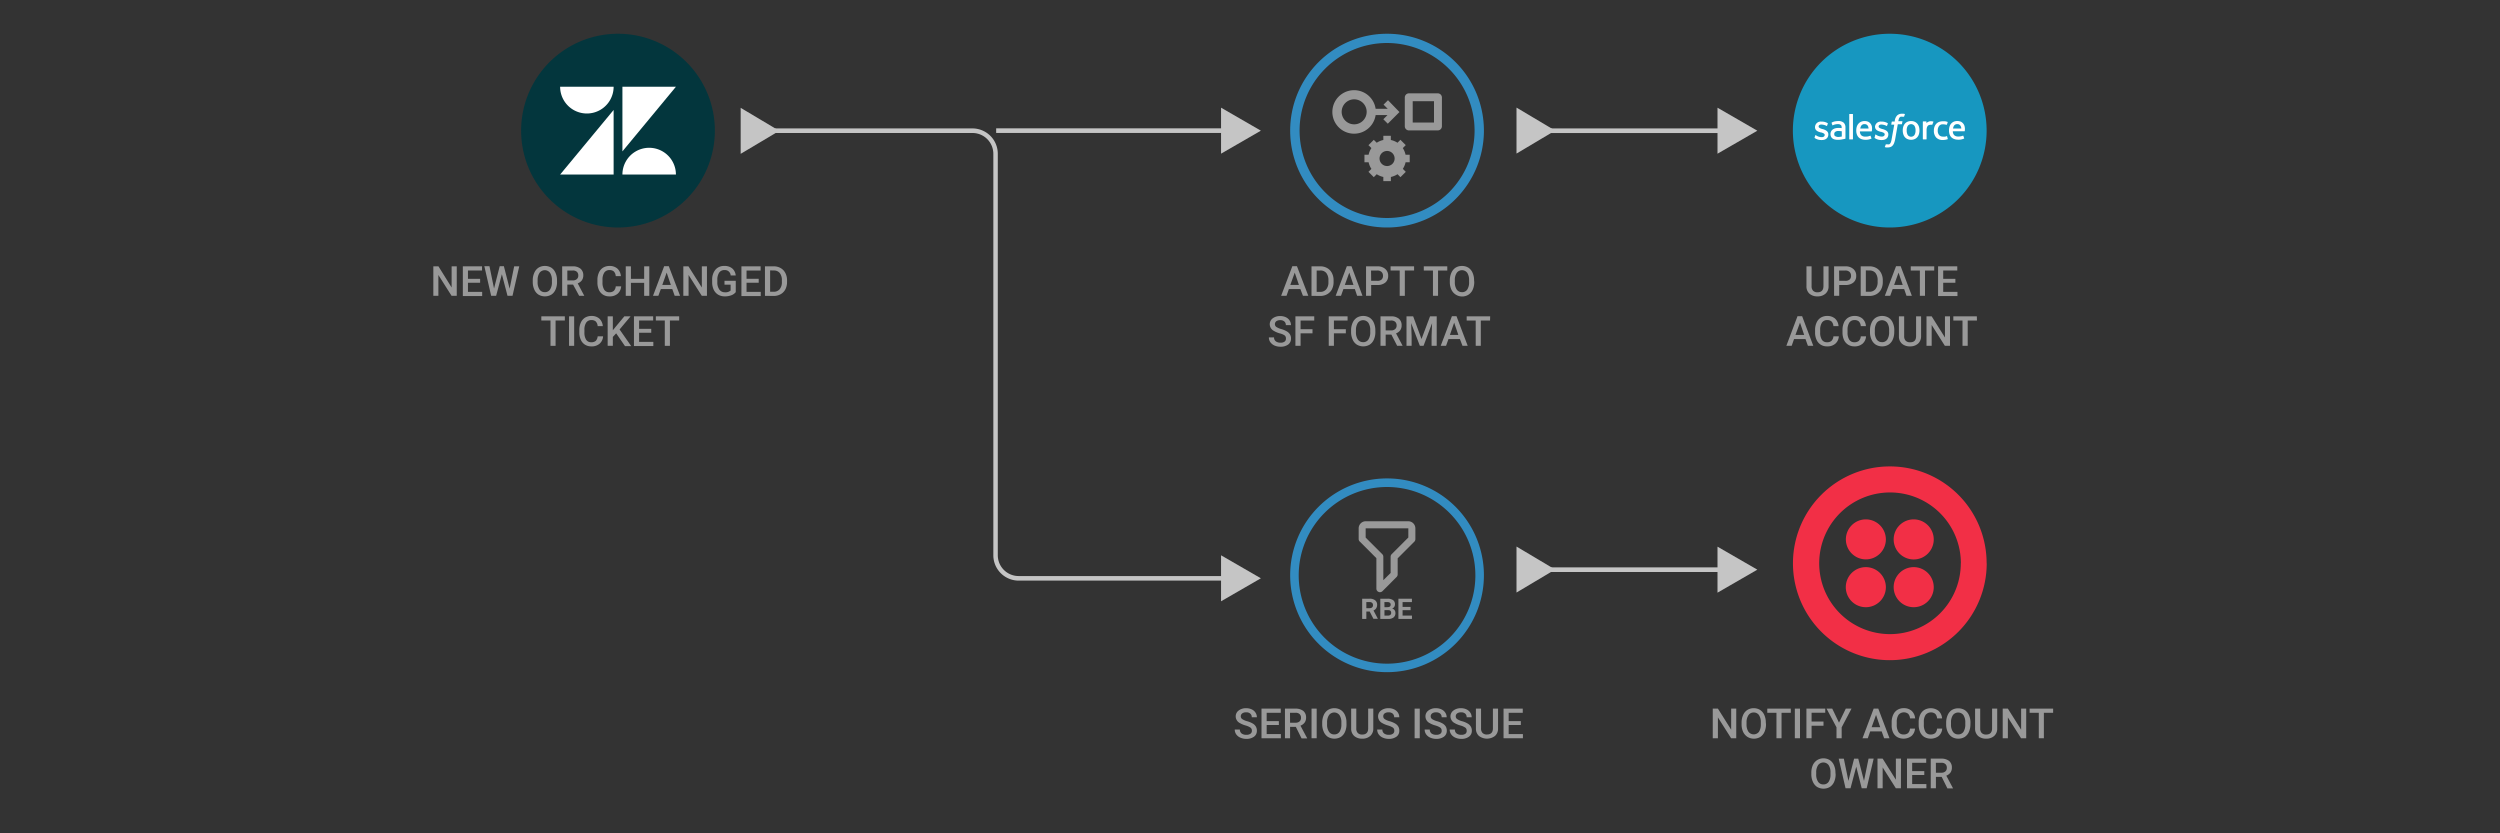 <svg id="Lager_1" data-name="Lager 1" xmlns="http://www.w3.org/2000/svg" viewBox="0 0 600 200"><rect x="0" y="0" width="600" height="200" fill="#333333" stroke="none"/><defs><style>.cls-1{fill:#999;}.cls-2{fill:#f22f46;}.cls-3{fill:#03363d;}.cls-4,.cls-6{fill:#fff;}.cls-5{fill:#1797c0;}.cls-6{fill-rule:evenodd;}.cls-7{fill:#c5c5c5;}.cls-8{fill:#328cc1;}</style></defs><title>Zendesk to SF</title><path class="cls-1" d="M109.62,71h-1.24l-3.17-5v5H104V63.92h1.23L108.39,69V63.92h1.23Z"/><path class="cls-1" d="M115.23,67.86h-2.92v2.19h3.41v1h-4.64V63.92h4.61v1h-3.38v2h2.92Z"/><path class="cls-1" d="M122.31,69.28l1.09-5.36h1.22L123,71H121.8l-1.35-5.19L119.07,71h-1.19l-1.64-7.11h1.23l1.1,5.35,1.36-5.35h1Z"/><path class="cls-1" d="M133.69,67.67a4.39,4.39,0,0,1-.36,1.83,2.73,2.73,0,0,1-1,1.21,3.05,3.05,0,0,1-3.09,0,2.72,2.72,0,0,1-1-1.2,4.33,4.33,0,0,1-.38-1.81v-.4a4.39,4.39,0,0,1,.37-1.83,2.78,2.78,0,0,1,1-1.22,2.85,2.85,0,0,1,1.54-.42,2.9,2.9,0,0,1,1.54.41,2.69,2.69,0,0,1,1,1.21,4.17,4.17,0,0,1,.37,1.82Zm-1.23-.38a3.1,3.1,0,0,0-.45-1.81,1.57,1.57,0,0,0-2.52,0,3.08,3.08,0,0,0-.46,1.77v.42a3,3,0,0,0,.46,1.81,1.47,1.47,0,0,0,1.26.64,1.44,1.44,0,0,0,1.26-.63,3.09,3.09,0,0,0,.45-1.82Z"/><path class="cls-1" d="M137.54,68.3h-1.38V71h-1.24V63.92h2.5a2.89,2.89,0,0,1,1.9.56,2,2,0,0,1,.67,1.6,2,2,0,0,1-.34,1.19,2.18,2.18,0,0,1-1,.74l1.59,3V71H139Zm-1.38-1h1.27a1.4,1.4,0,0,0,1-.31,1.09,1.09,0,0,0,.36-.86,1.18,1.18,0,0,0-.33-.89,1.4,1.4,0,0,0-1-.32h-1.3Z"/><path class="cls-1" d="M149.08,68.72a2.53,2.53,0,0,1-.84,1.77,2.85,2.85,0,0,1-2,.64,2.76,2.76,0,0,1-1.5-.4,2.68,2.68,0,0,1-1-1.15,4.19,4.19,0,0,1-.36-1.72V67.2a4.19,4.19,0,0,1,.36-1.78,2.62,2.62,0,0,1,1-1.18,2.9,2.9,0,0,1,1.54-.41,2.77,2.77,0,0,1,1.89.63,2.69,2.69,0,0,1,.84,1.81h-1.23a1.79,1.79,0,0,0-.45-1.11,1.5,1.5,0,0,0-1.05-.34,1.45,1.45,0,0,0-1.24.59,3,3,0,0,0-.44,1.73v.63a3.16,3.16,0,0,0,.41,1.76,1.39,1.39,0,0,0,1.21.61,1.56,1.56,0,0,0,1.09-.33,1.71,1.71,0,0,0,.47-1.09Z"/><path class="cls-1" d="M155.83,71H154.6V67.88h-3.18V71h-1.24V63.92h1.24v3h3.18v-3h1.23Z"/><path class="cls-1" d="M161.35,69.38H158.6L158,71h-1.28l2.68-7.11h1.11L163.22,71h-1.29Zm-2.4-1H161l-1-2.95Z"/><path class="cls-1" d="M169.67,71h-1.24l-3.17-5v5H164V63.92h1.23L168.44,69V63.92h1.23Z"/><path class="cls-1" d="M176.58,70.11a2.35,2.35,0,0,1-1.07.76,4.2,4.2,0,0,1-1.55.26,3.08,3.08,0,0,1-1.59-.4,2.77,2.77,0,0,1-1.06-1.16,4.07,4.07,0,0,1-.39-1.76v-.56a3.76,3.76,0,0,1,.78-2.52,2.67,2.67,0,0,1,2.15-.9,2.77,2.77,0,0,1,1.88.59,2.48,2.48,0,0,1,.84,1.69h-1.21a1.36,1.36,0,0,0-1.49-1.29,1.46,1.46,0,0,0-1.26.6,3,3,0,0,0-.45,1.75v.55a2.93,2.93,0,0,0,.49,1.79,1.61,1.61,0,0,0,1.35.64,1.82,1.82,0,0,0,1.35-.43v-1.4h-1.47v-.93h2.7Z"/><path class="cls-1" d="M182.09,67.86h-2.92v2.19h3.41v1h-4.64V63.92h4.61v1h-3.38v2h2.92Z"/><path class="cls-1" d="M183.59,71V63.92h2.1a3.26,3.26,0,0,1,1.67.42,2.79,2.79,0,0,1,1.13,1.2,3.71,3.71,0,0,1,.4,1.76v.36a3.77,3.77,0,0,1-.4,1.78,2.84,2.84,0,0,1-1.15,1.18,3.37,3.37,0,0,1-1.7.41Zm1.24-6.11v5.13h.8a1.83,1.83,0,0,0,1.49-.61,2.61,2.61,0,0,0,.53-1.75V67.3a2.76,2.76,0,0,0-.5-1.77,1.78,1.78,0,0,0-1.46-.61Z"/><path class="cls-1" d="M135.56,76.92h-2.22V83h-1.22V76.92h-2.2v-1h5.64Z"/><path class="cls-1" d="M137.8,83h-1.23V75.92h1.23Z"/><path class="cls-1" d="M144.74,80.72a2.53,2.53,0,0,1-.84,1.77,2.85,2.85,0,0,1-2,.64,2.75,2.75,0,0,1-1.49-.4,2.56,2.56,0,0,1-1-1.15,4,4,0,0,1-.37-1.72V79.2a4.19,4.19,0,0,1,.36-1.78,2.68,2.68,0,0,1,1-1.18,2.93,2.93,0,0,1,1.54-.41,2.79,2.79,0,0,1,1.9.63,2.73,2.73,0,0,1,.83,1.81h-1.23a1.79,1.79,0,0,0-.45-1.11,1.5,1.5,0,0,0-1.05-.34,1.45,1.45,0,0,0-1.24.59,3,3,0,0,0-.44,1.73v.63a3.16,3.16,0,0,0,.41,1.76,1.39,1.39,0,0,0,1.21.61,1.61,1.61,0,0,0,1.1-.33,1.76,1.76,0,0,0,.46-1.09Z"/><path class="cls-1" d="M147.88,80l-.8.86V83h-1.24V75.92h1.24v3.34l.68-.84,2.08-2.5h1.5l-2.64,3.15,2.79,4H150Z"/><path class="cls-1" d="M156.3,79.86h-2.92v2.19h3.42v1h-4.65V75.92h4.61v1h-3.38v2h2.92Z"/><path class="cls-1" d="M163,76.92h-2.22V83h-1.23V76.92H157.4v-1H163Z"/><path class="cls-2" d="M452.61,129.45a4.8,4.8,0,1,1-4.8-4.8A4.83,4.83,0,0,1,452.61,129.45Zm-4.8,6.66a4.81,4.81,0,1,0,4.8,4.81A4.83,4.83,0,0,0,447.81,136.11Zm29-.92a23.25,23.25,0,1,1-23.25-23.25A23.21,23.21,0,0,1,476.79,135.19Zm-6.2,0a17,17,0,1,0-17,17A17,17,0,0,0,470.59,135.19Zm-11.31.92a4.81,4.81,0,1,0,4.8,4.81A4.83,4.83,0,0,0,459.28,136.11Zm0-11.46a4.81,4.81,0,1,0,4.8,4.8A4.83,4.83,0,0,0,459.28,124.65Z"/><path class="cls-3" d="M148.33,54.6a23.25,23.25,0,1,1,23.24-23.24A23.27,23.27,0,0,1,148.33,54.6Z"/><polygon class="cls-4" points="147.27 26.39 147.27 41.89 134.43 41.89 147.27 26.39"/><path class="cls-4" d="M147.27,20.82a6.42,6.42,0,0,1-12.84,0Z"/><path class="cls-4" d="M149.38,41.89a6.42,6.42,0,1,1,12.84,0Z"/><polygon class="cls-4" points="149.38 36.33 149.38 20.82 162.22 20.82 149.38 36.33"/><path class="cls-5" d="M453.54,54.6a23.25,23.25,0,1,1,23.25-23.24A23.27,23.27,0,0,1,453.54,54.6Z"/><path class="cls-4" d="M435.5,33c0,.08,0,.1,0,.11s.18.11.27.17a2.94,2.94,0,0,0,1.44.33c1,0,1.59-.52,1.59-1.36v0c0-.78-.69-1.06-1.33-1.27l-.09,0c-.49-.16-.91-.3-.91-.62v0c0-.27.25-.47.63-.47a2.82,2.82,0,0,1,1.25.32s.1.06.13,0l.2-.54a.09.09,0,0,0-.05-.11,2.74,2.74,0,0,0-1.41-.38h-.09a1.37,1.37,0,0,0-1.53,1.32v0c0,.82.69,1.09,1.34,1.27l.1,0c.48.15.89.28.89.61h0c0,.31-.27.54-.7.54a2.35,2.35,0,0,1-1.26-.37l-.17-.1s-.09,0-.13,0Z"/><path class="cls-4" d="M449.9,33c0,.08,0,.1,0,.11s.18.11.27.17a2.92,2.92,0,0,0,1.44.33c1,0,1.59-.52,1.59-1.36v0c0-.78-.69-1.06-1.34-1.27l-.08,0c-.49-.16-.91-.3-.91-.62v0c0-.27.25-.47.63-.47a2.86,2.86,0,0,1,1.25.32s.09.06.13,0l.2-.54a.09.09,0,0,0-.05-.11,2.74,2.74,0,0,0-1.41-.38h-.1A1.37,1.37,0,0,0,450,30.36v0c0,.82.7,1.09,1.35,1.27l.1,0c.48.15.88.28.88.61h0c0,.31-.26.54-.69.54a2.38,2.38,0,0,1-1.27-.37l-.16-.1a.09.09,0,0,0-.13,0Z"/><path class="cls-4" d="M460.55,30.42a1.94,1.94,0,0,0-.38-.71,1.61,1.61,0,0,0-.63-.48,2,2,0,0,0-.88-.18,2.07,2.07,0,0,0-.88.18,1.76,1.76,0,0,0-.63.48,2.09,2.09,0,0,0-.37.71,3.12,3.12,0,0,0-.12.88,3.07,3.07,0,0,0,.12.88,2,2,0,0,0,.37.72,1.74,1.74,0,0,0,.63.47,2.07,2.07,0,0,0,.88.18,2,2,0,0,0,.88-.18,1.66,1.66,0,0,0,.63-.47,1.91,1.91,0,0,0,.38-.72,3.07,3.07,0,0,0,.12-.88,3.12,3.12,0,0,0-.12-.88m-.82.88a2,2,0,0,1-.27,1.12,1,1,0,0,1-1.59,0,2.08,2.08,0,0,1-.26-1.12,2,2,0,0,1,.26-1.11,1,1,0,0,1,1.59,0,2,2,0,0,1,.27,1.11"/><path class="cls-6" d="M467.29,32.68a.08.08,0,0,0-.11,0,1.41,1.41,0,0,1-.38.11,3.09,3.09,0,0,1-.45,0,1.28,1.28,0,0,1-.94-.35,1.59,1.59,0,0,1-.35-1.12,1.71,1.71,0,0,1,.32-1.08,1.05,1.05,0,0,1,.91-.4,3,3,0,0,1,.87.12s.06,0,.09-.06.13-.34.2-.56a.07.07,0,0,0-.05-.09,3.62,3.62,0,0,0-.55-.14,3.67,3.67,0,0,0-.61,0,2.4,2.4,0,0,0-.92.17,2,2,0,0,0-.66.48,2.1,2.1,0,0,0-.4.72,2.75,2.75,0,0,0-.13.88,2.36,2.36,0,0,0,.54,1.63,2.08,2.08,0,0,0,1.63.61,3.39,3.39,0,0,0,1.16-.2.07.07,0,0,0,0-.1Z"/><path class="cls-6" d="M471.49,30.27a1.7,1.7,0,0,0-.36-.66,1.65,1.65,0,0,0-.52-.4,2.26,2.26,0,0,0-1.72,0,1.83,1.83,0,0,0-.64.49,1.89,1.89,0,0,0-.37.72,3.14,3.14,0,0,0-.12.89,3,3,0,0,0,.12.88,2,2,0,0,0,.4.71,1.9,1.9,0,0,0,.7.46,2.77,2.77,0,0,0,1,.17,3.07,3.07,0,0,0,1.4-.28s.06-.05,0-.13l-.18-.51a.07.07,0,0,0-.1-.05,2.63,2.63,0,0,1-1.14.2,1.31,1.31,0,0,1-.95-.32,1.34,1.34,0,0,1-.33-.93h2.78s.08,0,.08-.07A2.75,2.75,0,0,0,471.49,30.27Zm-2.76.58a1.65,1.65,0,0,1,.22-.66.89.89,0,0,1,.8-.4.85.85,0,0,1,.77.4,1.32,1.32,0,0,1,.19.66Z"/><path class="cls-6" d="M449.23,30.27a1.84,1.84,0,0,0-.35-.66,1.8,1.8,0,0,0-.53-.4,2.19,2.19,0,0,0-.8-.16,2.14,2.14,0,0,0-.91.18,1.74,1.74,0,0,0-.64.49,1.91,1.91,0,0,0-.38.72,3.14,3.14,0,0,0-.12.89,2.71,2.71,0,0,0,.13.88,1.84,1.84,0,0,0,.4.71,1.82,1.82,0,0,0,.7.46,2.77,2.77,0,0,0,1,.17,3.11,3.11,0,0,0,1.4-.28s.05-.05,0-.13l-.18-.51a.08.08,0,0,0-.11-.05,2.63,2.63,0,0,1-1.14.2,1.31,1.31,0,0,1-1-.32,1.33,1.33,0,0,1-.32-.93h2.78a.08.08,0,0,0,.08-.07A3,3,0,0,0,449.23,30.27Zm-2.76.58a1.65,1.65,0,0,1,.22-.66.89.89,0,0,1,.8-.4.87.87,0,0,1,.78.4,1.43,1.43,0,0,1,.18.66Z"/><path class="cls-4" d="M441.57,30.71h-.43a2.61,2.61,0,0,0-.69.09,1.82,1.82,0,0,0-.58.27,1.27,1.27,0,0,0-.4.46,1.29,1.29,0,0,0-.15.64,1.36,1.36,0,0,0,.13.63,1.1,1.1,0,0,0,.36.44,1.51,1.51,0,0,0,.56.24,3.36,3.36,0,0,0,.74.08,5.71,5.71,0,0,0,.84-.07l.7-.14.2-.05a.08.08,0,0,0,.06-.09V30.66a1.58,1.58,0,0,0-.44-1.23,1.92,1.92,0,0,0-1.28-.38,4.53,4.53,0,0,0-.74.07,2.55,2.55,0,0,0-.86.31s0,0,0,.11l.19.53a.06.06,0,0,0,.09,0l0,0a2.83,2.83,0,0,1,1.21-.28,1.13,1.13,0,0,1,.69.18c.15.11.23.29.23.66v.12Zm-1.11,2a.57.57,0,0,1-.16-.17.71.71,0,0,1-.08-.36.61.61,0,0,1,.25-.54,1.22,1.22,0,0,1,.8-.2,6.15,6.15,0,0,1,.76.07v1.26h0a7,7,0,0,1-.75.1A1.31,1.31,0,0,1,440.46,32.67Z"/><path class="cls-6" d="M464,29.28a.08.08,0,0,0,0-.1,2.18,2.18,0,0,0-.46-.08,1.37,1.37,0,0,0-.72.12,1.35,1.35,0,0,0-.47.34v-.33a.08.08,0,0,0-.08-.09h-.71a.08.08,0,0,0-.08.09v4.14a.08.08,0,0,0,.08.08h.73a.08.08,0,0,0,.09-.08V31.3a2.46,2.46,0,0,1,.09-.73,1.09,1.09,0,0,1,.24-.41A.75.75,0,0,1,463,30a1.42,1.42,0,0,1,.38-.06,1.46,1.46,0,0,1,.3,0c.06,0,.09,0,.1-.08S464,29.36,464,29.28Z"/><path class="cls-6" d="M457.13,27.36a1.18,1.18,0,0,0-.27-.06,2.17,2.17,0,0,0-.38,0,1.61,1.61,0,0,0-1.18.42,2.31,2.31,0,0,0-.56,1.26l0,.19h-.63a.09.09,0,0,0-.1.08l-.1.58c0,.05,0,.09.09.09h.62L454,33.36a5.13,5.13,0,0,1-.16.69,1.4,1.4,0,0,1-.2.39.55.55,0,0,1-.25.2,1.14,1.14,0,0,1-.33,0,.78.78,0,0,1-.22,0,.53.53,0,0,1-.15,0,.08.08,0,0,0-.1,0c0,.06-.19.51-.21.56a.08.08,0,0,0,0,.11l.26.08a2,2,0,0,0,.41,0,2.06,2.06,0,0,0,.68-.11,1.26,1.26,0,0,0,.51-.36,1.88,1.88,0,0,0,.36-.62,5.35,5.35,0,0,0,.25-.93l.62-3.54h.92s.07,0,.09-.09l.1-.57c0-.06,0-.09-.09-.09h-.89a5,5,0,0,1,.15-.63.87.87,0,0,1,.2-.3.59.59,0,0,1,.23-.14,1,1,0,0,1,.3,0l.23,0,.14,0c.09,0,.1,0,.12,0l.21-.58A.08.08,0,0,0,457.13,27.36Z"/><path class="cls-6" d="M444.71,33.37a.07.07,0,0,1-.07.08h-.74a.07.07,0,0,1-.08-.08V27.44a.07.07,0,0,1,.08-.08h.74a.07.07,0,0,1,.07.08Z"/><g id="Arrow5"><path class="cls-7" d="M233.4,30.82H186v1.1H233.4a5,5,0,0,1,5,5v96.35a6.09,6.09,0,0,0,6.09,6.08h50.19v-1.1H244.47a5,5,0,0,1-5-5V36.91A6.09,6.09,0,0,0,233.4,30.82Z"/><polygon class="cls-7" points="177.76 25.88 187.03 31.4 177.76 36.92 177.76 25.88"/><polygon class="cls-7" points="293.05 133.27 302.61 138.79 293.05 144.31 293.05 133.27"/></g><g id="Arrow4"><rect class="cls-7" x="239.08" y="30.8" width="55.58" height="1.11"/><polygon class="cls-7" points="293.05 36.88 302.61 31.36 293.05 25.84 293.05 36.88"/></g><g id="Arrow4-2" data-name="Arrow4"><rect class="cls-7" x="372.24" y="30.82" width="41.58" height="1.11"/><polygon class="cls-7" points="363.96 36.86 373.23 31.34 363.96 25.82 363.96 36.86"/><polygon class="cls-7" points="412.2 36.89 421.76 31.37 412.2 25.85 412.2 36.89"/></g><g id="Arrow4-3" data-name="Arrow4"><rect class="cls-7" x="372.24" y="136.17" width="41.58" height="1.11"/><polygon class="cls-7" points="363.96 142.21 373.23 136.69 363.96 131.17 363.96 142.21"/><polygon class="cls-7" points="412.2 142.24 421.76 136.72 412.2 131.2 412.2 142.24"/></g><path class="cls-8" d="M332.9,54.6a23.25,23.25,0,1,1,23.24-23.24A23.27,23.27,0,0,1,332.9,54.6Zm0-44.28a21,21,0,1,0,21,21A21.07,21.07,0,0,0,332.9,10.32Z"/><g id="Line_Icons" data-name="Line Icons"><path class="cls-1" d="M345.06,22.4h-6.91a1,1,0,0,0-1,1V30.3a1,1,0,0,0,1,1h6.91a1,1,0,0,0,1-1V23.39A1,1,0,0,0,345.06,22.4Zm-.9,7h-5.11V24.29h5.11Z"/></g><path class="cls-1" d="M333.12,24.05l-1.07,1.06,1,1h-2.9a5.22,5.22,0,1,0,0,1.51H333l-1,1,1.07,1.07,2.8-2.8ZM325,29.84a3,3,0,1,1,3-3A3,3,0,0,1,325,29.84Z"/><path class="cls-1" d="M338.33,38.94V37.13h-1a4.66,4.66,0,0,0-.66-1.59l.71-.71-1.28-1.28-.71.71a4.66,4.66,0,0,0-1.59-.66v-1H332v1a4.61,4.61,0,0,0-1.58.66l-.71-.7-1.28,1.28.71.7a4.49,4.49,0,0,0-.67,1.59h-1v1.81h1a4.49,4.49,0,0,0,.67,1.59l-.71.71,1.28,1.28.71-.71a4.61,4.61,0,0,0,1.58.66v1h1.81v-1a4.66,4.66,0,0,0,1.59-.66l.71.71,1.28-1.28-.71-.71a4.66,4.66,0,0,0,.66-1.59Zm-5.43.91A1.81,1.81,0,1,1,334.71,38,1.81,1.81,0,0,1,332.9,39.85Z"/><path class="cls-8" d="M332.9,161.32a23.25,23.25,0,1,1,23.24-23.24A23.27,23.27,0,0,1,332.9,161.32Zm0-44.44a21.2,21.2,0,1,0,21.19,21.2A21.22,21.22,0,0,0,332.9,116.88Z"/><path class="cls-1" d="M338,125.1H327.78a1.7,1.7,0,0,0-1.7,1.7v2.56a.82.82,0,0,0,.25.6l4,4v7.31a.85.85,0,0,0,.53.79.71.71,0,0,0,.32.07.9.9,0,0,0,.61-.25l3.4-3.41a.86.86,0,0,0,.25-.6V134l4-4a.86.86,0,0,0,.25-.6V126.8A1.71,1.71,0,0,0,338,125.1ZM334,133a.86.86,0,0,0-.25.6v3.91L332,139.24v-5.62a.85.85,0,0,0-.24-.6l-4-4V126.8H338V129Z"/><path class="cls-1" d="M328.72,146.76h-.8v1.78h-1v-4.85h1.8a2,2,0,0,1,1.32.39,1.31,1.31,0,0,1,.47,1.08,1.49,1.49,0,0,1-.22.82,1.39,1.39,0,0,1-.65.53l1.05,2v0h-1.07Zm-.8-.8h.81a.86.86,0,0,0,.58-.19.69.69,0,0,0,.21-.53.73.73,0,0,0-.2-.54.81.81,0,0,0-.59-.2h-.81Z"/><path class="cls-1" d="M331.27,148.54v-4.85H333a2.28,2.28,0,0,1,1.34.34,1.17,1.17,0,0,1,.45,1,1.11,1.11,0,0,1-.18.63,1.08,1.08,0,0,1-.51.4,1,1,0,0,1,.59.37,1.13,1.13,0,0,1,.21.69,1.3,1.3,0,0,1-.44,1.06,2,2,0,0,1-1.27.37Zm1-2.82H333c.5,0,.76-.21.76-.6a.54.54,0,0,0-.2-.47.94.94,0,0,0-.6-.15h-.7Zm0,.71v1.31h.86a.84.84,0,0,0,.55-.17.59.59,0,0,0,.2-.47c0-.44-.23-.66-.69-.67Z"/><path class="cls-1" d="M338.54,146.44h-1.92v1.3h2.25v.8h-3.25v-4.85h3.24v.81h-2.24v1.16h1.92Z"/><path class="cls-1" d="M312.09,69.38h-2.76L308.76,71h-1.29l2.69-7.11h1.11L314,71h-1.29Zm-2.41-1h2.06l-1-2.95Z"/><path class="cls-1" d="M314.76,71V63.92h2.1a3.26,3.26,0,0,1,1.67.42,2.79,2.79,0,0,1,1.13,1.2,3.71,3.71,0,0,1,.4,1.76v.36a3.77,3.77,0,0,1-.4,1.78,2.84,2.84,0,0,1-1.15,1.18,3.37,3.37,0,0,1-1.7.41ZM316,64.92v5.13h.8a1.83,1.83,0,0,0,1.49-.61,2.61,2.61,0,0,0,.53-1.75V67.3a2.71,2.71,0,0,0-.5-1.77,1.76,1.76,0,0,0-1.46-.61Z"/><path class="cls-1" d="M325.17,69.38h-2.75L321.84,71h-1.28l2.68-7.11h1.11L327,71h-1.29Zm-2.41-1h2.07l-1-2.95Z"/><path class="cls-1" d="M329.08,68.4V71h-1.23V63.92h2.72a2.73,2.73,0,0,1,1.89.63,2.07,2.07,0,0,1,.7,1.64,2,2,0,0,1-.69,1.63,2.9,2.9,0,0,1-1.92.58Zm0-1h1.49a1.43,1.43,0,0,0,1-.31,1.14,1.14,0,0,0,.35-.89,1.26,1.26,0,0,0-.35-.93,1.43,1.43,0,0,0-1-.35h-1.52Z"/><path class="cls-1" d="M339.38,64.92h-2.22V71h-1.23V64.92h-2.19v-1h5.64Z"/><path class="cls-1" d="M347.35,64.92h-2.22V71h-1.22V64.92h-2.2v-1h5.64Z"/><path class="cls-1" d="M353.82,67.67a4.39,4.39,0,0,1-.36,1.83,2.75,2.75,0,0,1-1,1.21,2.86,2.86,0,0,1-4.13-1.2,4.33,4.33,0,0,1-.37-1.81v-.4a4.24,4.24,0,0,1,.37-1.83,2.78,2.78,0,0,1,1-1.22,2.85,2.85,0,0,1,1.54-.42,2.93,2.93,0,0,1,1.54.41,2.75,2.75,0,0,1,1,1.21,4.31,4.31,0,0,1,.37,1.82Zm-1.24-.38a3.18,3.18,0,0,0-.44-1.81,1.57,1.57,0,0,0-2.52,0,3,3,0,0,0-.46,1.77v.42a3.12,3.12,0,0,0,.45,1.81,1.5,1.5,0,0,0,1.27.64,1.44,1.44,0,0,0,1.26-.63,3.1,3.1,0,0,0,.44-1.82Z"/><path class="cls-1" d="M308.62,81.2a.86.86,0,0,0-.33-.72A3.82,3.82,0,0,0,307.1,80a5.7,5.7,0,0,1-1.36-.58,1.83,1.83,0,0,1-1-1.59,1.76,1.76,0,0,1,.7-1.42,2.86,2.86,0,0,1,1.82-.55,3.13,3.13,0,0,1,1.33.27,2.11,2.11,0,0,1,.91.78,2,2,0,0,1,.33,1.12h-1.23a1.09,1.09,0,0,0-.35-.87,1.43,1.43,0,0,0-1-.32,1.54,1.54,0,0,0-.94.26.87.87,0,0,0-.33.72.79.79,0,0,0,.36.66,4.21,4.21,0,0,0,1.19.5,5.72,5.72,0,0,1,1.34.57,2.1,2.1,0,0,1,.73.72,1.84,1.84,0,0,1,.24,1,1.7,1.7,0,0,1-.68,1.42,3,3,0,0,1-1.85.52,3.46,3.46,0,0,1-1.42-.28,2.45,2.45,0,0,1-1-.79,2,2,0,0,1-.36-1.17h1.24a1.13,1.13,0,0,0,.4.93,1.77,1.77,0,0,0,1.15.34,1.5,1.5,0,0,0,1-.27A.85.85,0,0,0,308.62,81.2Z"/><path class="cls-1" d="M315,80h-2.86v3h-1.24V75.92h4.52v1h-3.28V79H315Z"/><path class="cls-1" d="M323,80h-2.86v3h-1.24V75.92h4.52v1h-3.28V79H323Z"/><path class="cls-1" d="M330.09,79.67a4.39,4.39,0,0,1-.36,1.83,2.73,2.73,0,0,1-1,1.21,3.05,3.05,0,0,1-3.09,0,2.72,2.72,0,0,1-1-1.2,4.33,4.33,0,0,1-.38-1.81v-.4a4.39,4.39,0,0,1,.37-1.83,2.78,2.78,0,0,1,1-1.22,2.85,2.85,0,0,1,1.54-.42,2.9,2.9,0,0,1,1.54.41,2.69,2.69,0,0,1,1,1.21,4.31,4.31,0,0,1,.37,1.82Zm-1.23-.38a3.1,3.1,0,0,0-.45-1.81,1.57,1.57,0,0,0-2.52,0,3.08,3.08,0,0,0-.46,1.77v.42a3.12,3.12,0,0,0,.45,1.81,1.5,1.5,0,0,0,1.27.64,1.44,1.44,0,0,0,1.26-.63,3.09,3.09,0,0,0,.45-1.82Z"/><path class="cls-1" d="M333.93,80.3h-1.37V83h-1.24V75.92h2.5a2.89,2.89,0,0,1,1.9.56,2,2,0,0,1,.67,1.6,2,2,0,0,1-.34,1.19,2.18,2.18,0,0,1-1,.74l1.59,3V83h-1.32Zm-1.37-1h1.27a1.4,1.4,0,0,0,1-.31,1.09,1.09,0,0,0,.36-.86,1.18,1.18,0,0,0-.33-.89,1.4,1.4,0,0,0-1-.32h-1.3Z"/><path class="cls-1" d="M339.16,75.92l2,5.45,2.05-5.45h1.6V83h-1.23V80.69l.12-3.13L341.65,83h-.88l-2.1-5.47.12,3.13V83h-1.23V75.92Z"/><path class="cls-1" d="M350.38,81.38h-2.75L347.05,83h-1.28l2.69-7.11h1.1L352.25,83H351Zm-2.4-1H350l-1-2.95Z"/><path class="cls-1" d="M357.61,76.92h-2.22V83h-1.22V76.92H352v-1h5.64Z"/><path class="cls-1" d="M300.45,175.35a.86.86,0,0,0-.33-.72,4,4,0,0,0-1.19-.52,5.73,5.73,0,0,1-1.36-.57,1.82,1.82,0,0,1-1-1.59,1.72,1.72,0,0,1,.7-1.42,2.82,2.82,0,0,1,1.82-.56,3,3,0,0,1,1.32.28,2.11,2.11,0,0,1,.91.78,2,2,0,0,1,.33,1.12h-1.23a1.11,1.11,0,0,0-.35-.88,1.42,1.42,0,0,0-1-.31,1.5,1.5,0,0,0-.94.26.84.84,0,0,0-.34.72.77.77,0,0,0,.36.65,3.9,3.9,0,0,0,1.19.51,5.74,5.74,0,0,1,1.34.56,2,2,0,0,1,.73.73,1.84,1.84,0,0,1,.24,1,1.7,1.7,0,0,1-.68,1.41,3,3,0,0,1-1.85.53,3.47,3.47,0,0,1-1.42-.29,2.28,2.28,0,0,1-1-.79,1.94,1.94,0,0,1-.36-1.17h1.23a1.17,1.17,0,0,0,.4.94,1.77,1.77,0,0,0,1.15.33,1.56,1.56,0,0,0,1-.26A.85.85,0,0,0,300.45,175.35Z"/><path class="cls-1" d="M306.93,174H304v2.18h3.41v1h-4.65v-7.11h4.62v1H304v2h2.92Z"/><path class="cls-1" d="M311,174.45h-1.38v2.73h-1.23v-7.11h2.5a3,3,0,0,1,1.9.55,2,2,0,0,1,.67,1.6,2,2,0,0,1-.35,1.2,2.26,2.26,0,0,1-1,.74l1.6,3v.06h-1.33Zm-1.38-1h1.27a1.42,1.42,0,0,0,1-.31,1.12,1.12,0,0,0,.35-.87,1.15,1.15,0,0,0-.33-.88,1.31,1.31,0,0,0-1-.32h-1.31Z"/><path class="cls-1" d="M316,177.18h-1.23v-7.11H316Z"/><path class="cls-1" d="M323.16,173.81a4.41,4.41,0,0,1-.36,1.84,2.78,2.78,0,0,1-1,1.21,3.05,3.05,0,0,1-3.09,0,2.8,2.8,0,0,1-1-1.21,4.25,4.25,0,0,1-.38-1.8v-.4a4.48,4.48,0,0,1,.37-1.84,2.82,2.82,0,0,1,1-1.21,2.77,2.77,0,0,1,1.54-.43,2.82,2.82,0,0,1,1.54.42,2.72,2.72,0,0,1,1,1.2,4.18,4.18,0,0,1,.37,1.83Zm-1.23-.37a3.08,3.08,0,0,0-.45-1.81,1.57,1.57,0,0,0-2.52,0,3.06,3.06,0,0,0-.46,1.77v.41a3,3,0,0,0,.46,1.81,1.45,1.45,0,0,0,1.26.64,1.48,1.48,0,0,0,1.27-.62,3.21,3.21,0,0,0,.44-1.83Z"/><path class="cls-1" d="M329.59,170.07v4.75a2.32,2.32,0,0,1-.72,1.8,2.76,2.76,0,0,1-1.93.66,2.79,2.79,0,0,1-1.94-.65,2.33,2.33,0,0,1-.72-1.81v-4.75h1.23v4.76a1.52,1.52,0,0,0,.36,1.09,1.42,1.42,0,0,0,1.07.37c.95,0,1.42-.5,1.42-1.5v-4.72Z"/><path class="cls-1" d="M334.63,175.35a.86.86,0,0,0-.33-.72,4.17,4.17,0,0,0-1.19-.52,5.82,5.82,0,0,1-1.37-.57,1.82,1.82,0,0,1-1-1.59,1.72,1.72,0,0,1,.7-1.42,2.84,2.84,0,0,1,1.82-.56,2.91,2.91,0,0,1,1.32.28,2.19,2.19,0,0,1,.92.78,2,2,0,0,1,.33,1.12h-1.23a1.14,1.14,0,0,0-.35-.88,1.44,1.44,0,0,0-1-.31,1.52,1.52,0,0,0-.94.26.86.86,0,0,0-.33.72.77.77,0,0,0,.36.65,3.79,3.79,0,0,0,1.19.51,5.65,5.65,0,0,1,1.33.56,2.07,2.07,0,0,1,.74.73,1.83,1.83,0,0,1,.23,1,1.67,1.67,0,0,1-.68,1.41,3,3,0,0,1-1.85.53,3.45,3.45,0,0,1-1.41-.29,2.31,2.31,0,0,1-1-.79,1.94,1.94,0,0,1-.36-1.17h1.24a1.14,1.14,0,0,0,.4.94,1.74,1.74,0,0,0,1.14.33,1.54,1.54,0,0,0,1-.26A.83.83,0,0,0,334.63,175.35Z"/><path class="cls-1" d="M340.74,177.18h-1.23v-7.11h1.23Z"/><path class="cls-1" d="M346,175.35a.86.86,0,0,0-.33-.72,4.17,4.17,0,0,0-1.19-.52,5.65,5.65,0,0,1-1.37-.57,1.82,1.82,0,0,1-1-1.59,1.72,1.72,0,0,1,.7-1.42,2.84,2.84,0,0,1,1.82-.56,3,3,0,0,1,1.32.28,2.11,2.11,0,0,1,.91.78,1.92,1.92,0,0,1,.34,1.12H346a1.14,1.14,0,0,0-.35-.88,1.46,1.46,0,0,0-1-.31,1.5,1.5,0,0,0-.94.26.84.84,0,0,0-.34.72.77.77,0,0,0,.36.65,4,4,0,0,0,1.2.51,5.84,5.84,0,0,1,1.33.56,2.15,2.15,0,0,1,.74.73,1.94,1.94,0,0,1,.23,1,1.7,1.7,0,0,1-.68,1.41,3,3,0,0,1-1.85.53,3.5,3.5,0,0,1-1.42-.29,2.34,2.34,0,0,1-1-.79,1.94,1.94,0,0,1-.36-1.17h1.23a1.17,1.17,0,0,0,.4.94,1.77,1.77,0,0,0,1.15.33,1.56,1.56,0,0,0,1-.26A.83.83,0,0,0,346,175.35Z"/><path class="cls-1" d="M352,175.35a.86.86,0,0,0-.33-.72,4,4,0,0,0-1.19-.52,5.82,5.82,0,0,1-1.37-.57,1.84,1.84,0,0,1-1-1.59,1.75,1.75,0,0,1,.7-1.42,2.86,2.86,0,0,1,1.82-.56,3,3,0,0,1,1.33.28,2.16,2.16,0,0,1,.91.78,2,2,0,0,1,.33,1.12H352a1.14,1.14,0,0,0-.35-.88,1.43,1.43,0,0,0-1-.31,1.54,1.54,0,0,0-.94.26.86.86,0,0,0-.33.72.77.77,0,0,0,.36.65,3.9,3.9,0,0,0,1.19.51,5.47,5.47,0,0,1,1.33.56,2,2,0,0,1,.74.73,1.84,1.84,0,0,1,.24,1,1.68,1.68,0,0,1-.69,1.41,2.92,2.92,0,0,1-1.84.53,3.47,3.47,0,0,1-1.42-.29,2.37,2.37,0,0,1-1-.79,1.94,1.94,0,0,1-.36-1.17h1.24a1.14,1.14,0,0,0,.4.94,1.77,1.77,0,0,0,1.15.33,1.56,1.56,0,0,0,1-.26A.85.85,0,0,0,352,175.35Z"/><path class="cls-1" d="M359.53,170.07v4.75a2.29,2.29,0,0,1-.73,1.8,3.17,3.17,0,0,1-3.86,0,2.33,2.33,0,0,1-.72-1.81v-4.75h1.23v4.76a1.52,1.52,0,0,0,.36,1.09,1.41,1.41,0,0,0,1.06.37c.95,0,1.43-.5,1.43-1.5v-4.72Z"/><path class="cls-1" d="M365,174h-2.92v2.18h3.42v1h-4.65v-7.11h4.61v1h-3.38v2H365Z"/><path class="cls-1" d="M416.7,177.18h-1.23l-3.17-5v5h-1.24v-7.11h1.24l3.18,5.06v-5.06h1.22Z"/><path class="cls-1" d="M423.84,173.81a4.41,4.41,0,0,1-.36,1.84,2.87,2.87,0,0,1-1,1.21,3,3,0,0,1-3.08,0,2.89,2.89,0,0,1-1.05-1.21,4.25,4.25,0,0,1-.37-1.8v-.4a4.32,4.32,0,0,1,.37-1.84,2.69,2.69,0,0,1,1-1.21,2.75,2.75,0,0,1,1.54-.43,2.85,2.85,0,0,1,1.54.42,2.78,2.78,0,0,1,1,1.2,4.49,4.49,0,0,1,.37,1.83Zm-1.24-.37a3.16,3.16,0,0,0-.44-1.81,1.48,1.48,0,0,0-1.27-.63,1.44,1.44,0,0,0-1.25.63,3,3,0,0,0-.47,1.77v.41a3.1,3.1,0,0,0,.46,1.81,1.59,1.59,0,0,0,2.53,0,3.21,3.21,0,0,0,.44-1.83Z"/><path class="cls-1" d="M429.79,171.07h-2.22v6.11h-1.22v-6.11h-2.2v-1h5.64Z"/><path class="cls-1" d="M432,177.18h-1.24v-7.11H432Z"/><path class="cls-1" d="M437.64,174.17h-2.86v3h-1.24v-7.11h4.52v1h-3.28v2.11h2.86Z"/><path class="cls-1" d="M441.36,173.44l1.63-3.37h1.37L442,174.56v2.62h-1.24v-2.62l-2.39-4.49h1.37Z"/><path class="cls-1" d="M451.6,175.53h-2.75l-.58,1.65H447l2.68-7.11h1.11l2.69,7.11h-1.29Zm-2.41-1h2.06l-1-2.95Z"/><path class="cls-1" d="M459.6,174.87a2.55,2.55,0,0,1-.84,1.77,3.17,3.17,0,0,1-3.45.24,2.6,2.6,0,0,1-1-1.15A4,4,0,0,1,454,174v-.67a4.11,4.11,0,0,1,.36-1.77,2.62,2.62,0,0,1,1-1.18,2.82,2.82,0,0,1,1.54-.42,2.75,2.75,0,0,1,1.89.64,2.69,2.69,0,0,1,.84,1.81h-1.23a1.76,1.76,0,0,0-.45-1.11,1.68,1.68,0,0,0-2.29.25,3,3,0,0,0-.44,1.73v.63a3.18,3.18,0,0,0,.41,1.76,1.38,1.38,0,0,0,1.21.6,1.61,1.61,0,0,0,1.09-.32,1.73,1.73,0,0,0,.47-1.09Z"/><path class="cls-1" d="M466.13,174.87a2.55,2.55,0,0,1-.84,1.77,3.17,3.17,0,0,1-3.45.24,2.68,2.68,0,0,1-1-1.15,4.19,4.19,0,0,1-.36-1.72v-.67a4.27,4.27,0,0,1,.35-1.77,2.7,2.7,0,0,1,1-1.18,3.08,3.08,0,0,1,3.43.22,2.69,2.69,0,0,1,.84,1.81H464.9a1.76,1.76,0,0,0-.45-1.11,1.68,1.68,0,0,0-2.29.25,2.88,2.88,0,0,0-.44,1.73v.63a3.18,3.18,0,0,0,.41,1.76,1.38,1.38,0,0,0,1.21.6,1.63,1.63,0,0,0,1.09-.32,1.73,1.73,0,0,0,.47-1.09Z"/><path class="cls-1" d="M472.9,173.81a4.41,4.41,0,0,1-.36,1.84,2.78,2.78,0,0,1-1,1.21,2.86,2.86,0,0,1-1.55.42,2.9,2.9,0,0,1-1.54-.42,2.8,2.8,0,0,1-1-1.21,4.11,4.11,0,0,1-.37-1.8v-.4a4.32,4.32,0,0,1,.37-1.84,2.73,2.73,0,0,1,1-1.21A2.8,2.8,0,0,1,470,170a2.87,2.87,0,0,1,1.54.42,2.76,2.76,0,0,1,1,1.2,4.18,4.18,0,0,1,.37,1.83Zm-1.23-.37a3.08,3.08,0,0,0-.45-1.81,1.58,1.58,0,0,0-2.52,0,3.06,3.06,0,0,0-.46,1.77v.41a3,3,0,0,0,.46,1.81,1.45,1.45,0,0,0,1.26.64,1.48,1.48,0,0,0,1.27-.62,3.21,3.21,0,0,0,.44-1.83Z"/><path class="cls-1" d="M479.33,170.07v4.75a2.32,2.32,0,0,1-.72,1.8,2.76,2.76,0,0,1-1.93.66,2.81,2.81,0,0,1-1.94-.65,2.33,2.33,0,0,1-.72-1.81v-4.75h1.23v4.76a1.52,1.52,0,0,0,.36,1.09,1.44,1.44,0,0,0,1.07.37c.95,0,1.42-.5,1.42-1.5v-4.72Z"/><path class="cls-1" d="M486.29,177.18h-1.23l-3.17-5v5h-1.24v-7.11h1.24l3.18,5.06v-5.06h1.22Z"/><path class="cls-1" d="M492.75,171.07h-2.22v6.11h-1.22v-6.11h-2.2v-1h5.64Z"/><path class="cls-1" d="M440.55,185.81a4.41,4.41,0,0,1-.36,1.84,2.85,2.85,0,0,1-1,1.21,3.05,3.05,0,0,1-3.09,0,2.8,2.8,0,0,1-1-1.21,4.25,4.25,0,0,1-.38-1.8v-.4a4.48,4.48,0,0,1,.37-1.84A2.75,2.75,0,0,1,437.6,182a2.85,2.85,0,0,1,1.54.42,2.72,2.72,0,0,1,1,1.2,4.33,4.33,0,0,1,.37,1.83Zm-1.23-.37a3.08,3.08,0,0,0-.45-1.81,1.57,1.57,0,0,0-2.52,0,3,3,0,0,0-.46,1.77v.41a3.1,3.1,0,0,0,.45,1.81,1.47,1.47,0,0,0,1.27.64,1.45,1.45,0,0,0,1.26-.62,3.13,3.13,0,0,0,.45-1.83Z"/><path class="cls-1" d="M447.36,187.42l1.09-5.35h1.23L448,189.18h-1.19L445.5,184l-1.38,5.19h-1.19l-1.64-7.11h1.23l1.1,5.34,1.36-5.34h1Z"/><path class="cls-1" d="M456.22,189.18H455l-3.16-5v5h-1.24v-7.11h1.24l3.17,5.06v-5.06h1.23Z"/><path class="cls-1" d="M461.83,186h-2.91v2.18h3.41v1h-4.65v-7.11h4.61v1h-3.37v2h2.91Z"/><path class="cls-1" d="M466,186.45h-1.38v2.73h-1.24v-7.11h2.5a3,3,0,0,1,1.9.55,2,2,0,0,1,.67,1.6,2,2,0,0,1-.34,1.2,2.26,2.26,0,0,1-1,.74l1.6,3v.06h-1.33Zm-1.38-1h1.27a1.42,1.42,0,0,0,1-.31,1.12,1.12,0,0,0,.35-.87,1.15,1.15,0,0,0-.33-.88,1.33,1.33,0,0,0-1-.32h-1.3Z"/><path class="cls-1" d="M438.86,63.92v4.76a2.29,2.29,0,0,1-.73,1.79,2.74,2.74,0,0,1-1.93.66,2.81,2.81,0,0,1-1.94-.65,2.34,2.34,0,0,1-.71-1.81V63.92h1.23v4.76a1.51,1.51,0,0,0,.36,1.09,1.4,1.4,0,0,0,1.06.38c.95,0,1.43-.51,1.43-1.51V63.92Z"/><path class="cls-1" d="M441.41,68.4V71h-1.23V63.92h2.72a2.73,2.73,0,0,1,1.89.63,2.07,2.07,0,0,1,.7,1.64,2,2,0,0,1-.69,1.63,2.9,2.9,0,0,1-1.92.58Zm0-1h1.49a1.43,1.43,0,0,0,1-.31,1.14,1.14,0,0,0,.35-.89,1.26,1.26,0,0,0-.35-.93,1.43,1.43,0,0,0-1-.35h-1.52Z"/><path class="cls-1" d="M446.57,71V63.92h2.1a3.29,3.29,0,0,1,1.67.42,2.85,2.85,0,0,1,1.13,1.2,3.71,3.71,0,0,1,.4,1.76v.36a3.77,3.77,0,0,1-.4,1.78,2.84,2.84,0,0,1-1.15,1.18,3.41,3.41,0,0,1-1.71.41Zm1.23-6.11v5.13h.81a1.84,1.84,0,0,0,1.49-.61,2.67,2.67,0,0,0,.53-1.75V67.3a2.76,2.76,0,0,0-.5-1.77,1.78,1.78,0,0,0-1.46-.61Z"/><path class="cls-1" d="M457,69.38h-2.76L453.65,71h-1.29l2.69-7.11h1.11L458.85,71h-1.29Zm-2.41-1h2.06l-1-2.95Z"/><path class="cls-1" d="M464.21,64.92H462V71h-1.23V64.92h-2.19v-1h5.64Z"/><path class="cls-1" d="M469.29,67.86h-2.92v2.19h3.42v1h-4.65V63.92h4.61v1h-3.38v2h2.92Z"/><path class="cls-1" d="M433.32,81.38h-2.75L430,83h-1.28l2.68-7.11h1.11L435.19,83H433.9Zm-2.41-1H433l-1-2.95Z"/><path class="cls-1" d="M441.32,80.72a2.53,2.53,0,0,1-.84,1.77,2.85,2.85,0,0,1-2,.64,2.72,2.72,0,0,1-1.49-.4,2.56,2.56,0,0,1-1-1.15,4,4,0,0,1-.37-1.72V79.2a4.19,4.19,0,0,1,.36-1.78,2.68,2.68,0,0,1,1-1.18,2.9,2.9,0,0,1,1.54-.41,2.75,2.75,0,0,1,1.89.63,2.69,2.69,0,0,1,.84,1.81h-1.23a1.79,1.79,0,0,0-.45-1.11,1.5,1.5,0,0,0-1.05-.34,1.45,1.45,0,0,0-1.24.59,3,3,0,0,0-.44,1.73v.63a3.16,3.16,0,0,0,.41,1.76,1.39,1.39,0,0,0,1.21.61,1.56,1.56,0,0,0,1.09-.33,1.71,1.71,0,0,0,.47-1.09Z"/><path class="cls-1" d="M447.85,80.72a2.53,2.53,0,0,1-.84,1.77,2.85,2.85,0,0,1-1.95.64,2.76,2.76,0,0,1-1.5-.4,2.68,2.68,0,0,1-1-1.15,4.19,4.19,0,0,1-.36-1.72V79.2a4.35,4.35,0,0,1,.35-1.78,2.7,2.7,0,0,1,1-1.18,2.9,2.9,0,0,1,1.54-.41,2.77,2.77,0,0,1,1.89.63,2.69,2.69,0,0,1,.84,1.81h-1.23a1.79,1.79,0,0,0-.45-1.11,1.5,1.5,0,0,0-1.05-.34,1.45,1.45,0,0,0-1.24.59,3,3,0,0,0-.44,1.73v.63a3.16,3.16,0,0,0,.41,1.76,1.39,1.39,0,0,0,1.21.61,1.58,1.58,0,0,0,1.09-.33,1.71,1.71,0,0,0,.47-1.09Z"/><path class="cls-1" d="M454.62,79.67a4.39,4.39,0,0,1-.36,1.83,2.73,2.73,0,0,1-1,1.21,2.85,2.85,0,0,1-1.54.42,2.91,2.91,0,0,1-1.55-.42,2.78,2.78,0,0,1-1-1.2,4.18,4.18,0,0,1-.37-1.81v-.4a4.24,4.24,0,0,1,.37-1.83,2.76,2.76,0,0,1,1-1.22,2.88,2.88,0,0,1,1.55-.42,3,3,0,0,1,1.54.41,2.73,2.73,0,0,1,1,1.21,4.17,4.17,0,0,1,.37,1.82Zm-1.23-.38a3.1,3.1,0,0,0-.45-1.81,1.58,1.58,0,0,0-2.52,0,3.08,3.08,0,0,0-.46,1.77v.42a3,3,0,0,0,.46,1.81,1.49,1.49,0,0,0,1.27.64,1.46,1.46,0,0,0,1.26-.63,3.17,3.17,0,0,0,.44-1.82Z"/><path class="cls-1" d="M461.06,75.92v4.76a2.32,2.32,0,0,1-.73,1.79,2.76,2.76,0,0,1-1.93.66,2.81,2.81,0,0,1-1.94-.65,2.31,2.31,0,0,1-.72-1.81V75.92H457v4.76a1.51,1.51,0,0,0,.36,1.09,1.44,1.44,0,0,0,1.07.38c1,0,1.43-.51,1.43-1.51V75.92Z"/><path class="cls-1" d="M468,83h-1.23l-3.17-5v5h-1.24V75.92h1.24L466.79,81V75.92H468Z"/><path class="cls-1" d="M474.47,76.92h-2.22V83H471V76.92h-2.2v-1h5.64Z"/></svg>